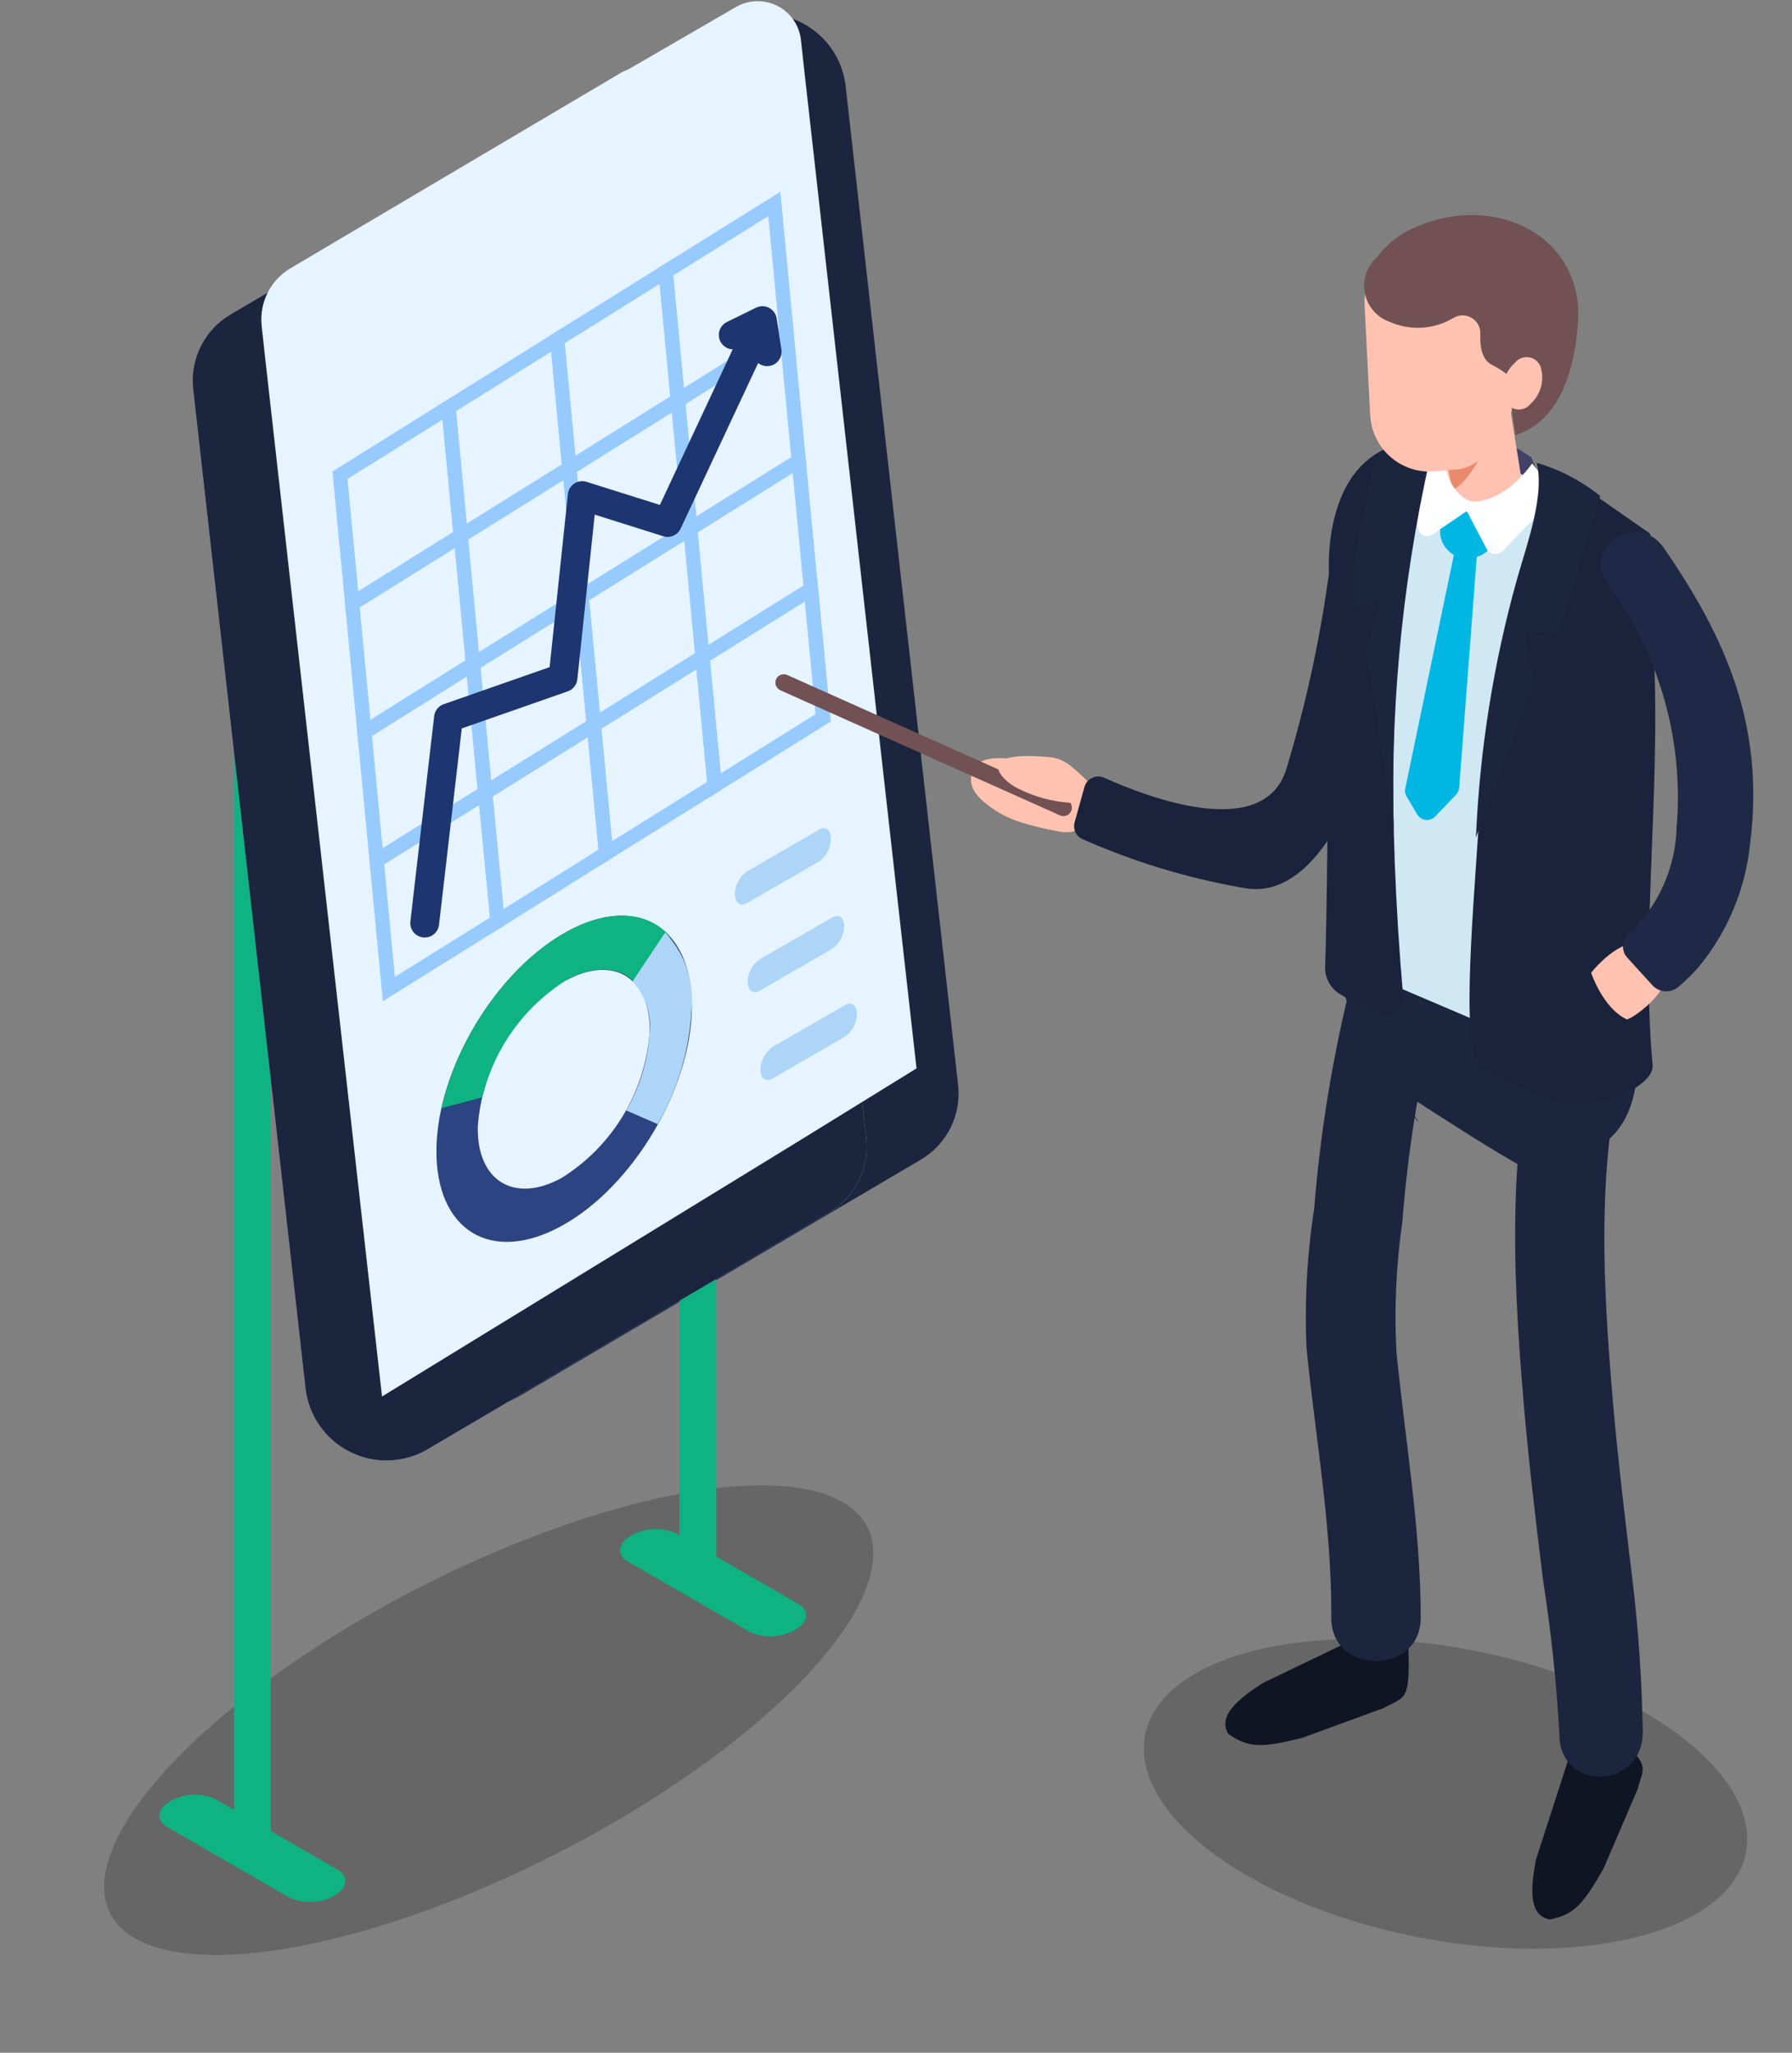 <svg xmlns="http://www.w3.org/2000/svg" width="110" height="126" viewBox="0 0 110 126">
  <rect x="0" y="0" width="110" height="126" fill="#808080" stroke="none"/>
  <g fill="none" fill-rule="evenodd" transform="translate(2)">
    <ellipse cx="28" cy="105.587" fill="#000" fill-rule="nonzero" opacity=".2" rx="26.09" ry="9.19" transform="rotate(-27.05 28 105.587)"/>
    <path fill="#1B253E" fill-rule="nonzero" d="M54.54,71.17 L29.81,85.74 C28.346,86.567 26.565,86.603 25.069,85.836 C23.573,85.069 22.563,83.601 22.38,81.93 L15.49,20.66 C15.268,18.815 16.159,17.014 17.76,16.07 L42.49,1.49 C43.953,0.668 45.731,0.634 47.224,1.401 C48.717,2.167 49.726,3.632 49.91,5.3 L56.81,66.58 C57.026,68.424 56.137,70.223 54.54,71.17 Z"/>
    <path fill="#FFC2B0" fill-rule="nonzero" d="M62.81,51 C63.12,51.078 63.442,51.102 63.76,51.07 C64.561,50.832 65.262,50.341 65.76,49.67 C65.82,49.618 65.868,49.553 65.9,49.48 C65.944,49.316 65.907,49.142 65.8,49.01 C65.29,48.22 64.35,48.09 63.57,47.75 C63.21,47.6 62.87,47.39 62.57,47.23 C62.013,47 61.433,46.829 60.84,46.72 L60.84,46.72 C60.13,46.56 57.56,46.06 57.6,47.86 C57.6,48.64 58.36,49.22 58.83,49.56 C59.386,49.961 60.004,50.269 60.66,50.47 C61.365,50.693 62.083,50.87 62.81,51 Z"/>
    <rect width="2.26" height="67.29" x="12.36" y="46.22" fill="#0EB381" fill-rule="nonzero"/>
    <rect width="2.26" height="67.29" x="39.71" y="30.2" fill="#0EB381" fill-rule="nonzero"/>
    <path fill="#A8C4E5" fill-rule="nonzero" d="M48.91,74.42 L24.18,89 C22.716,89.827 20.935,89.863 19.439,89.096 C17.943,88.329 16.933,86.861 16.75,85.19 L9.86,23.91 C9.642,22.068 10.527,20.27 12.12,19.32 L36.86,4.75 C38.323,3.928 40.101,3.894 41.594,4.661 C43.087,5.427 44.096,6.892 44.28,8.56 L51.17,69.83 C51.391,71.672 50.505,73.472 48.91,74.42 Z"/>
    <path fill="#1B253E" fill-rule="nonzero" d="M48.91,74.42 L24.18,89 C22.716,89.827 20.935,89.863 19.439,89.096 C17.943,88.329 16.933,86.861 16.75,85.19 L9.86,23.91 C9.642,22.068 10.527,20.27 12.12,19.32 L36.86,4.75 C38.323,3.928 40.101,3.894 41.594,4.661 C43.087,5.427 44.096,6.892 44.28,8.56 L51.17,69.83 C51.391,71.672 50.505,73.472 48.91,74.42 Z"/>
    <path fill="#0EB381" fill-rule="nonzero" d="M36.75,94.25 L36.75,94.25 C37.601,93.77 38.63,93.725 39.52,94.13 L47,98.45 C47.71,98.86 47.62,99.58 46.8,100.05 L46.8,100.05 C45.949,100.53 44.92,100.575 44.03,100.17 L36.54,95.85 C35.84,95.44 35.93,94.72 36.75,94.25 Z"/>
    <path fill="#E6F4FF" fill-rule="nonzero" d="M54.26,65.58 L47.36,4.24 C47.36,4.24 47.36,4.24 47.36,4.24 L47.16,2.41 C47.05,1.529 46.509,0.761 45.717,0.36 C44.925,-0.041 43.985,-0.022 43.21,0.41 L36.55,4.27 C36.405,4.321 36.264,4.384 36.13,4.46 L15.84,16.46 C14.604,17.189 13.908,18.573 14.06,20 L14.28,22 L14.28,22 L21.45,85.72 L47.23,69.92 L47.23,69.92 L54.26,65.58 Z"/>
    <polygon stroke="#97CBFF" stroke-width=".88" points="39.61 24.57 46.28 20.4 45.53 12.52 38.86 16.68"/>
    <polygon stroke="#97CBFF" stroke-width=".88" points="32.95 28.73 39.61 24.57 38.86 16.68 32.2 20.84"/>
    <polygon stroke="#97CBFF" stroke-width=".88" points="26.28 32.89 32.95 28.73 32.2 20.84 25.53 25.01"/>
    <polygon stroke="#97CBFF" stroke-width=".88" points="19.62 37.05 26.28 32.89 25.53 25.01 18.87 29.17"/>
    <polygon stroke="#97CBFF" stroke-width=".88" points="40.37 32.45 47.03 28.29 46.28 20.4 39.61 24.57"/>
    <polygon stroke="#97CBFF" stroke-width=".88" points="33.7 36.61 40.37 32.45 39.61 24.57 32.95 28.73"/>
    <polygon stroke="#97CBFF" stroke-width=".88" points="20.37 44.94 27.03 40.77 26.28 32.89 19.62 37.05"/>
    <path stroke="#97CBFF" stroke-width=".88" d="M47.03,28.29 L47.78,36.17"/>
    <polygon stroke="#97CBFF" stroke-width=".88" points="34.45 44.5 41.12 40.33 40.37 32.45 33.7 36.61"/>
    <polygon stroke="#97CBFF" stroke-width=".88" points="27.78 48.66 34.45 44.5 33.7 36.61 27.03 40.77"/>
    <polygon stroke="#97CBFF" stroke-width=".88" points="21.12 52.82 27.78 48.66 27.03 40.77 20.37 44.94"/>
    <path stroke="#97CBFF" stroke-width=".88" d="M47.78,36.17 L48.53,44.06"/>
    <polygon stroke="#97CBFF" stroke-width=".88" points="41.87 48.22 48.53 44.06 47.78 36.17 41.12 40.33"/>
    <polygon stroke="#97CBFF" stroke-width=".88" points="35.2 52.38 41.87 48.22 41.12 40.33 34.45 44.5"/>
    <polygon stroke="#97CBFF" stroke-width=".88" points="28.54 56.55 35.2 52.38 34.45 44.5 27.78 48.66"/>
    <polygon stroke="#97CBFF" stroke-width=".88" points="21.87 60.71 28.54 56.55 27.78 48.66 21.12 52.82"/>
    <polyline stroke="#1D3570" stroke-linecap="round" stroke-linejoin="round" stroke-width="1.77" points="24.07 56.66 25.53 44.06 32.56 41.6 33.74 30.42 38.98 32.07 44.55 20.17"/>
    <polyline stroke="#1D3570" stroke-linecap="round" stroke-linejoin="round" stroke-width="1.77" points="43.01 20.56 44.8 19.68 45.09 21.59"/>
    <path fill="#2C4482" fill-rule="nonzero" d="M32.79,57.19 C28.45,59.58 24.85,65.56 24.79,70.54 C24.73,75.52 28.13,77.63 32.47,75.25 C36.81,72.87 40.41,66.88 40.47,61.89 C40.53,56.9 37.13,54.8 32.79,57.19 Z M32.73,60.19 C35.64,58.59 37.95,60 37.88,63.35 C37.609,67.023 35.603,70.347 32.48,72.3 C29.57,73.9 27.26,72.49 27.33,69.15 C27.592,65.463 29.598,62.123 32.73,60.16 L32.73,60.19 Z"/>
    <path fill="#0EB381" fill-rule="nonzero" d="M32.79,57.19 C35.45,55.73 37.79,55.95 39.14,57.49 L37,60.33 C36.07,59.33 34.53,59.19 32.77,60.16 C30.176,61.789 28.323,64.371 27.61,67.35 L25.11,68.02 C26.06,63.68 29.17,59.18 32.79,57.19 Z"/>
    <path fill="#ADD5F7" fill-rule="nonzero" d="M38.37 69L36.44 68.16C37.292 66.696 37.786 65.051 37.88 63.36 37.986 62.218 37.605 61.085 36.83 60.24L38.83 57.24C40.021 58.496 40.612 60.206 40.45 61.93 40.327 64.418 39.614 66.841 38.37 69L38.37 69zM43.84 55.44L48.31 52.86C48.747 52.532 49.002 52.016 49 51.47L49 51.47C49 50.94 48.68 50.69 48.28 50.92L43.84 53.5C43.391 53.822 43.12 54.337 43.11 54.89L43.11 54.89C43.11 55.42 43.44 55.67 43.84 55.44zM44.62 60.82L49.09 58.24C49.538 57.921 49.808 57.409 49.82 56.86L49.82 56.86C49.82 56.32 49.49 56.08 49.09 56.31L44.62 58.89C44.175 59.21 43.908 59.722 43.9 60.27L43.9 60.27C43.9 60.81 44.22 61.05 44.62 60.82zM45.41 66.21L49.88 63.63C50.323 63.304 50.589 62.79 50.6 62.24L50.6 62.24C50.6 61.71 50.27 61.46 49.88 61.69L45.41 64.27C44.96 64.591 44.689 65.107 44.68 65.66L44.68 65.66C44.68 66.19 45 66.44 45.41 66.21z"/>
    <path fill="#715154" fill-rule="nonzero" d="M63.75,49.79 L63.75,49.79 C63.695,49.916 63.592,50.014 63.465,50.063 C63.337,50.112 63.194,50.107 63.07,50.05 L45.9,42.37 C45.643,42.252 45.527,41.95 45.64,41.69 L45.64,41.69 C45.758,41.433 46.06,41.317 46.32,41.43 L63.49,49.11 C63.616,49.165 63.714,49.268 63.763,49.395 C63.812,49.523 63.807,49.666 63.75,49.79 L63.75,49.79 Z"/>
    <path fill="#FFC2B0" fill-rule="nonzero" d="M65.36,48.6 C64.873,48.041 64.341,47.523 63.77,47.05 C63.382,46.717 62.899,46.514 62.39,46.47 C61.39,46.38 59.8,46.31 59.39,46.8 C58.98,47.29 59.75,47.96 60.28,48.29 C61.426,48.908 62.699,49.25 64,49.29 C64.165,49.313 64.326,49.234 64.41,49.09 C64.486,49.165 64.556,49.245 64.62,49.33 C65,49.82 65.75,49.11 65.36,48.6 Z"/>
    <path fill="#0EB381" fill-rule="nonzero" d="M8.47,110.55 L8.47,110.55 C9.324,110.078 10.351,110.037 11.24,110.44 L18.72,114.76 C19.43,115.17 19.34,115.89 18.52,116.36 L18.52,116.36 C17.666,116.832 16.639,116.873 15.75,116.47 L8.27,112.15 C7.56,111.74 7.65,111 8.47,110.55 Z"/>
    <ellipse cx="86.733" cy="110.109" fill="#000" fill-rule="nonzero" opacity=".2" rx="8.96" ry="18.79" transform="rotate(-78.92 86.733 110.109)"/>
    <path fill="#101524" fill-rule="nonzero" d="M75.51 103.31L81.37 100.49 84.43 100.59C84.61 104.59 84.26 104.08 82.94 104.84L77.94 106.67C75.39 107.31 74.63 107.29 73.39 106.42L73.39 106.42C72.79 105.39 73.79 104.42 75.51 103.31zM92.28 114.16L94.28 107.97 96.46 105.83C99.52 108.48 98.88 108.35 98.52 109.83L96.43 114.7C95.13 116.98 94.59 117.53 93.12 117.82L93.12 117.82C91.91 117.57 91.9 116.17 92.28 114.16z"/>
    <path fill="#1B253E" fill-rule="nonzero" d="M93 61.31C90.47 69.09 90.82 77.73 91.5 85.77 91.81 89.52 92.26 93.26 92.72 97 93.212 100.131 93.546 103.285 93.72 106.45 93.72 109.99 98.81 109.88 98.84 106.34 98.79 103.218 98.58 100.1 98.21 97 97.77 93.4 97.34 89.8 97.02 86.19 96.36 78.49 95.87 70.19 98.3 62.77 99.39 59.4 94.09 58 93 61.31zM81 60.07C79.83 64.7 79.05 69.42 78.67 74.18 78.23 77.021 78.072 79.898 78.2 82.77 78.75 88.25 79.76 93.77 79.72 99.31 79.72 102.85 85.19 102.85 85.21 99.31 85.21 93.88 84.26 88.4 83.72 83.01 83.577 80.338 83.698 77.658 84.08 75.01 84.429 70.472 85.169 65.972 86.29 61.56 87.23 58.15 81.93 56.69 81 60.1L81 60.07z"/>
    <path fill="#1B253E" fill-rule="nonzero" d="M85,68.79 L85,68.79 C85.51,69.36 83.33,66.6 84,66.99 C85.36,67.81 93,72.99 94.57,72.99 C96.49,72.99 95.37,71.17 96.8,69.89 C98.23,68.61 98.47,66.7 98.6,64.89 C98.675,64.389 98.627,63.878 98.46,63.4 C98.204,62.919 97.829,62.513 97.37,62.22 C93.98,59.66 87.37,53.31 82.58,55.34 C77.11,57.72 82.58,66.07 85,68.79 Z"/>
    <path fill="#424268" fill-rule="nonzero" d="M94.69,34.27 L85,30.56 L86.18,26.5 C88.248,26.291 90.321,26.854 92,28.08 L94.69,34.27 Z"/>
    <path fill="#D0E7F4" fill-rule="nonzero" d="M81,29.48 C80,30.77 80.14,31.54 80.2,33.24 C80.246,34.893 81.414,36.301 83.03,36.65 L96.35,40.11 C96.35,40.11 100.59,34.05 97.35,32.32 C95.58,31.39 92.83,29.9 90.67,28.72 C87.49,27 83.28,26.48 81,29.48 Z"/>
    <path fill="#D0E7F4" fill-rule="nonzero" d="M80.3,59.1 C80.8,59.71 81.3,42.02 80.3,30.9 L99.05,38.72 C99.05,47.14 95.71,55.92 96.78,66.13 L80.3,59.1 Z"/>
    <path fill="#FFC2B0" fill-rule="nonzero" d="M87,30.24 L86,23.57 L90.69,25 L91.56,30.45 C91.78,31.37 88,33.66 87,30.24 Z"/>
    <path fill="#1A233B" fill-rule="nonzero" d="M95.15 29.87C95.15 29.87 89.73 36.22 88.76 50.8 88.36 56.8 87.65 64.92 88.96 65.55 90.96 66.55 93.57 68.23 96.19 67.7 97.25 67.48 99.41 66.51 99.45 65.46 98.63 56.65 100.19 47.22 99.35 37.54L98.91 33.78C98.84 33.39 99.53 33.05 99.25 32.73L95.15 29.87zM85.76 28.09C85.76 28.09 82.09 37.66 84.14 61.28 84.146 61.651 83.962 61.999 83.651 62.202 83.34 62.405 82.947 62.435 82.61 62.28 81.805 61.912 81.023 61.495 80.27 61.03 79.671 60.677 79.314 60.025 79.34 59.33 79.53 54.56 79.59 35.45 79.59 35.45 79.59 35.45 78.85 27.11 85.52 27.04 93.44 27 85.76 28.09 85.76 28.09z"/>
    <path fill="#EA8A6C" fill-rule="nonzero" d="M86.9,28.79 C86.9,28.79 89.08,27.58 89.09,27.56 C89.1,27.54 88.25,29.56 87.16,30.08 L86.9,28.79 Z"/>
    <path fill="#00B7E4" fill-rule="nonzero" d="M87.78,34.25 L87.78,34.25 C88.744,34.409 89.667,33.799 89.9,32.85 L90.24,31.33 C89.039,31.953 87.561,31.558 86.83,30.42 L86.44,32.24 C86.337,32.686 86.423,33.154 86.676,33.534 C86.93,33.915 87.329,34.174 87.78,34.25 L87.78,34.25 Z"/>
    <path fill="#00B7E4" fill-rule="nonzero" d="M88.7,33.51 L87.57,48.36 C87.55,48.526 87.476,48.68 87.36,48.8 L86.14,50.07 C85.998,50.247 85.778,50.344 85.552,50.33 C85.325,50.316 85.12,50.193 85,50 L84.34,48.88 C84.249,48.738 84.22,48.564 84.26,48.4 L87.41,33.26 L88.7,33.51 Z"/>
    <path fill="#FFF" fill-rule="nonzero" d="M88.72,30.87 C88.72,30.87 86.85,30.87 86.57,27.72 L85.33,27.57 C85.16,27.7 84.8,27.62 84.61,28.69 C84.48,29.317 84.48,29.963 84.61,30.59 L85.03,32.39 C85.078,32.6 85.231,32.77 85.435,32.839 C85.639,32.909 85.864,32.867 86.03,32.73 L88.72,30.87 Z"/>
    <path fill="#FCFEFF" fill-rule="nonzero" d="M88.77,30.87 C88.46,30.849 88.161,30.749 87.9,30.58 L85.08,32.42 L85.08,32.53 C85.13,32.694 85.255,32.825 85.417,32.882 C85.579,32.94 85.758,32.916 85.9,32.82 L88.77,30.87 Z"/>
    <path fill="#FFF" fill-rule="nonzero" d="M87.76,30.74 C87.76,30.74 89.87,31.41 92.05,28.45 L93.4,30.11 C93.51,30.37 93.53,30.4 93.31,30.63 L90.43,33.63 C90.283,33.796 90.067,33.886 89.846,33.875 C89.624,33.863 89.419,33.751 89.29,33.57 L87.76,30.74 Z"/>
    <path fill="#FCFEFF" fill-rule="nonzero" d="M87.7,30.72 C88.032,30.764 88.366,30.788 88.7,30.79 L90.38,33.67 L90.29,33.76 C90.171,33.916 89.986,34.007 89.79,34.007 C89.594,34.007 89.409,33.916 89.29,33.76 L87.7,30.72 Z"/>
    <path fill="#1B253E" fill-rule="nonzero" d="M82.48,27.91 C81.88,31.18 80.65,34.91 81.19,37.18 L82.76,36.85 L81.87,39.77 L83.55,50.84 C83.339,42.692 84.206,34.551 86.13,26.63 C84.62,26.71 84.15,27 82.48,27.91 Z"/>
    <path fill="#FFC2B0" fill-rule="nonzero" d="M87.48,28.81 L86.11,28.93 C85.122,29.027 84.137,28.717 83.382,28.072 C82.627,27.426 82.168,26.501 82.11,25.51 L81.76,18.68 C81.695,16.548 83.314,14.74 85.44,14.57 L86.82,14.45 C87.808,14.356 88.791,14.667 89.545,15.312 C90.299,15.956 90.759,16.88 90.82,17.87 L91.22,22.87 C91.33,24.92 89.61,28.62 87.48,28.81 Z"/>
    <path fill="#715154" fill-rule="nonzero" d="M87.21,19.52 C86.019,20.23 84.556,20.316 83.29,19.75 C82.501,19.467 81.923,18.785 81.773,17.96 C81.622,17.136 81.922,16.294 82.56,15.75 C83.157,14.952 83.958,14.33 84.88,13.95 C89.31,11.95 94.59,14.05 94.88,18.95 C94.88,18.95 95.08,25.47 91.03,26.7 L90.73,24.64 C90.991,24.485 91.152,24.204 91.152,23.9 C91.152,23.596 90.991,23.315 90.73,23.16 C90.372,22.85 89.976,22.587 89.55,22.38 C88.97,22.07 88.83,21.28 88.87,20.45 C88.87,20.055 88.657,19.691 88.313,19.498 C87.968,19.305 87.547,19.314 87.21,19.52 L87.21,19.52 Z"/>
    <path fill="#FFC2B0" fill-rule="nonzero" d="M91.94,24.8 C91.727,25.062 91.387,25.186 91.056,25.124 C90.724,25.061 90.453,24.822 90.35,24.5 C90.113,23.69 90.366,22.817 91,22.26 C91.211,21.997 91.549,21.872 91.88,21.935 C92.211,21.997 92.481,22.238 92.58,22.56 C92.817,23.368 92.568,24.239 91.94,24.8 L91.94,24.8 Z"/>
    <path fill="#1B253E" fill-rule="nonzero" d="M96.23,30.45 L93.7,38.89 L91.6,38.68 L92.17,41.92 L88.6,51.41 C88.828,46.02 89.68,40.674 91.14,35.48 C91.77,33.28 92.82,30.4 92.33,28.41 C93.752,28.825 95.078,29.518 96.23,30.45 Z"/>
    <path fill="#FFC2B0" fill-rule="nonzero" d="M97.86,62.57 C98.03,62.65 101.65,60.32 99.86,58.45 C98.07,56.58 95.67,59.71 95.67,59.71 C95.67,59.71 96.39,61.89 97.86,62.57 Z"/>
    <path fill="#1E2945" fill-rule="nonzero" d="M97.87,58.76 C97.69,58.554 97.603,58.284 97.627,58.012 C97.652,57.74 97.786,57.49 98,57.32 C99.807,55.608 100.857,53.248 100.92,50.76 C101.364,45.432 99.854,40.125 96.67,35.83 C95.08,33.54 98.54,31.34 100.12,33.62 C103.99,39.21 106.33,44.62 105.43,51.77 C105.155,54.513 104.084,57.117 102.35,59.26 C101.952,59.728 101.518,60.162 101.05,60.56 C100.586,60.97 99.882,60.944 99.45,60.5 L97.87,58.76 Z"/>
    <path fill="#1A233B" fill-rule="nonzero" d="M64.57,48.3 C64.64,48.054 64.814,47.85 65.047,47.743 C65.279,47.635 65.547,47.634 65.78,47.74 C68.38,48.91 75.66,51.74 76.99,47.11 C78.523,42.02 79.528,36.786 79.99,31.49 L81.38,48 C79.73,52 77.38,55.14 74.27,54.49 C70.873,53.898 67.561,52.89 64.41,51.49 C64.042,51.305 63.855,50.888 63.96,50.49 L64.57,48.3 Z"/>
  </g>
</svg>
